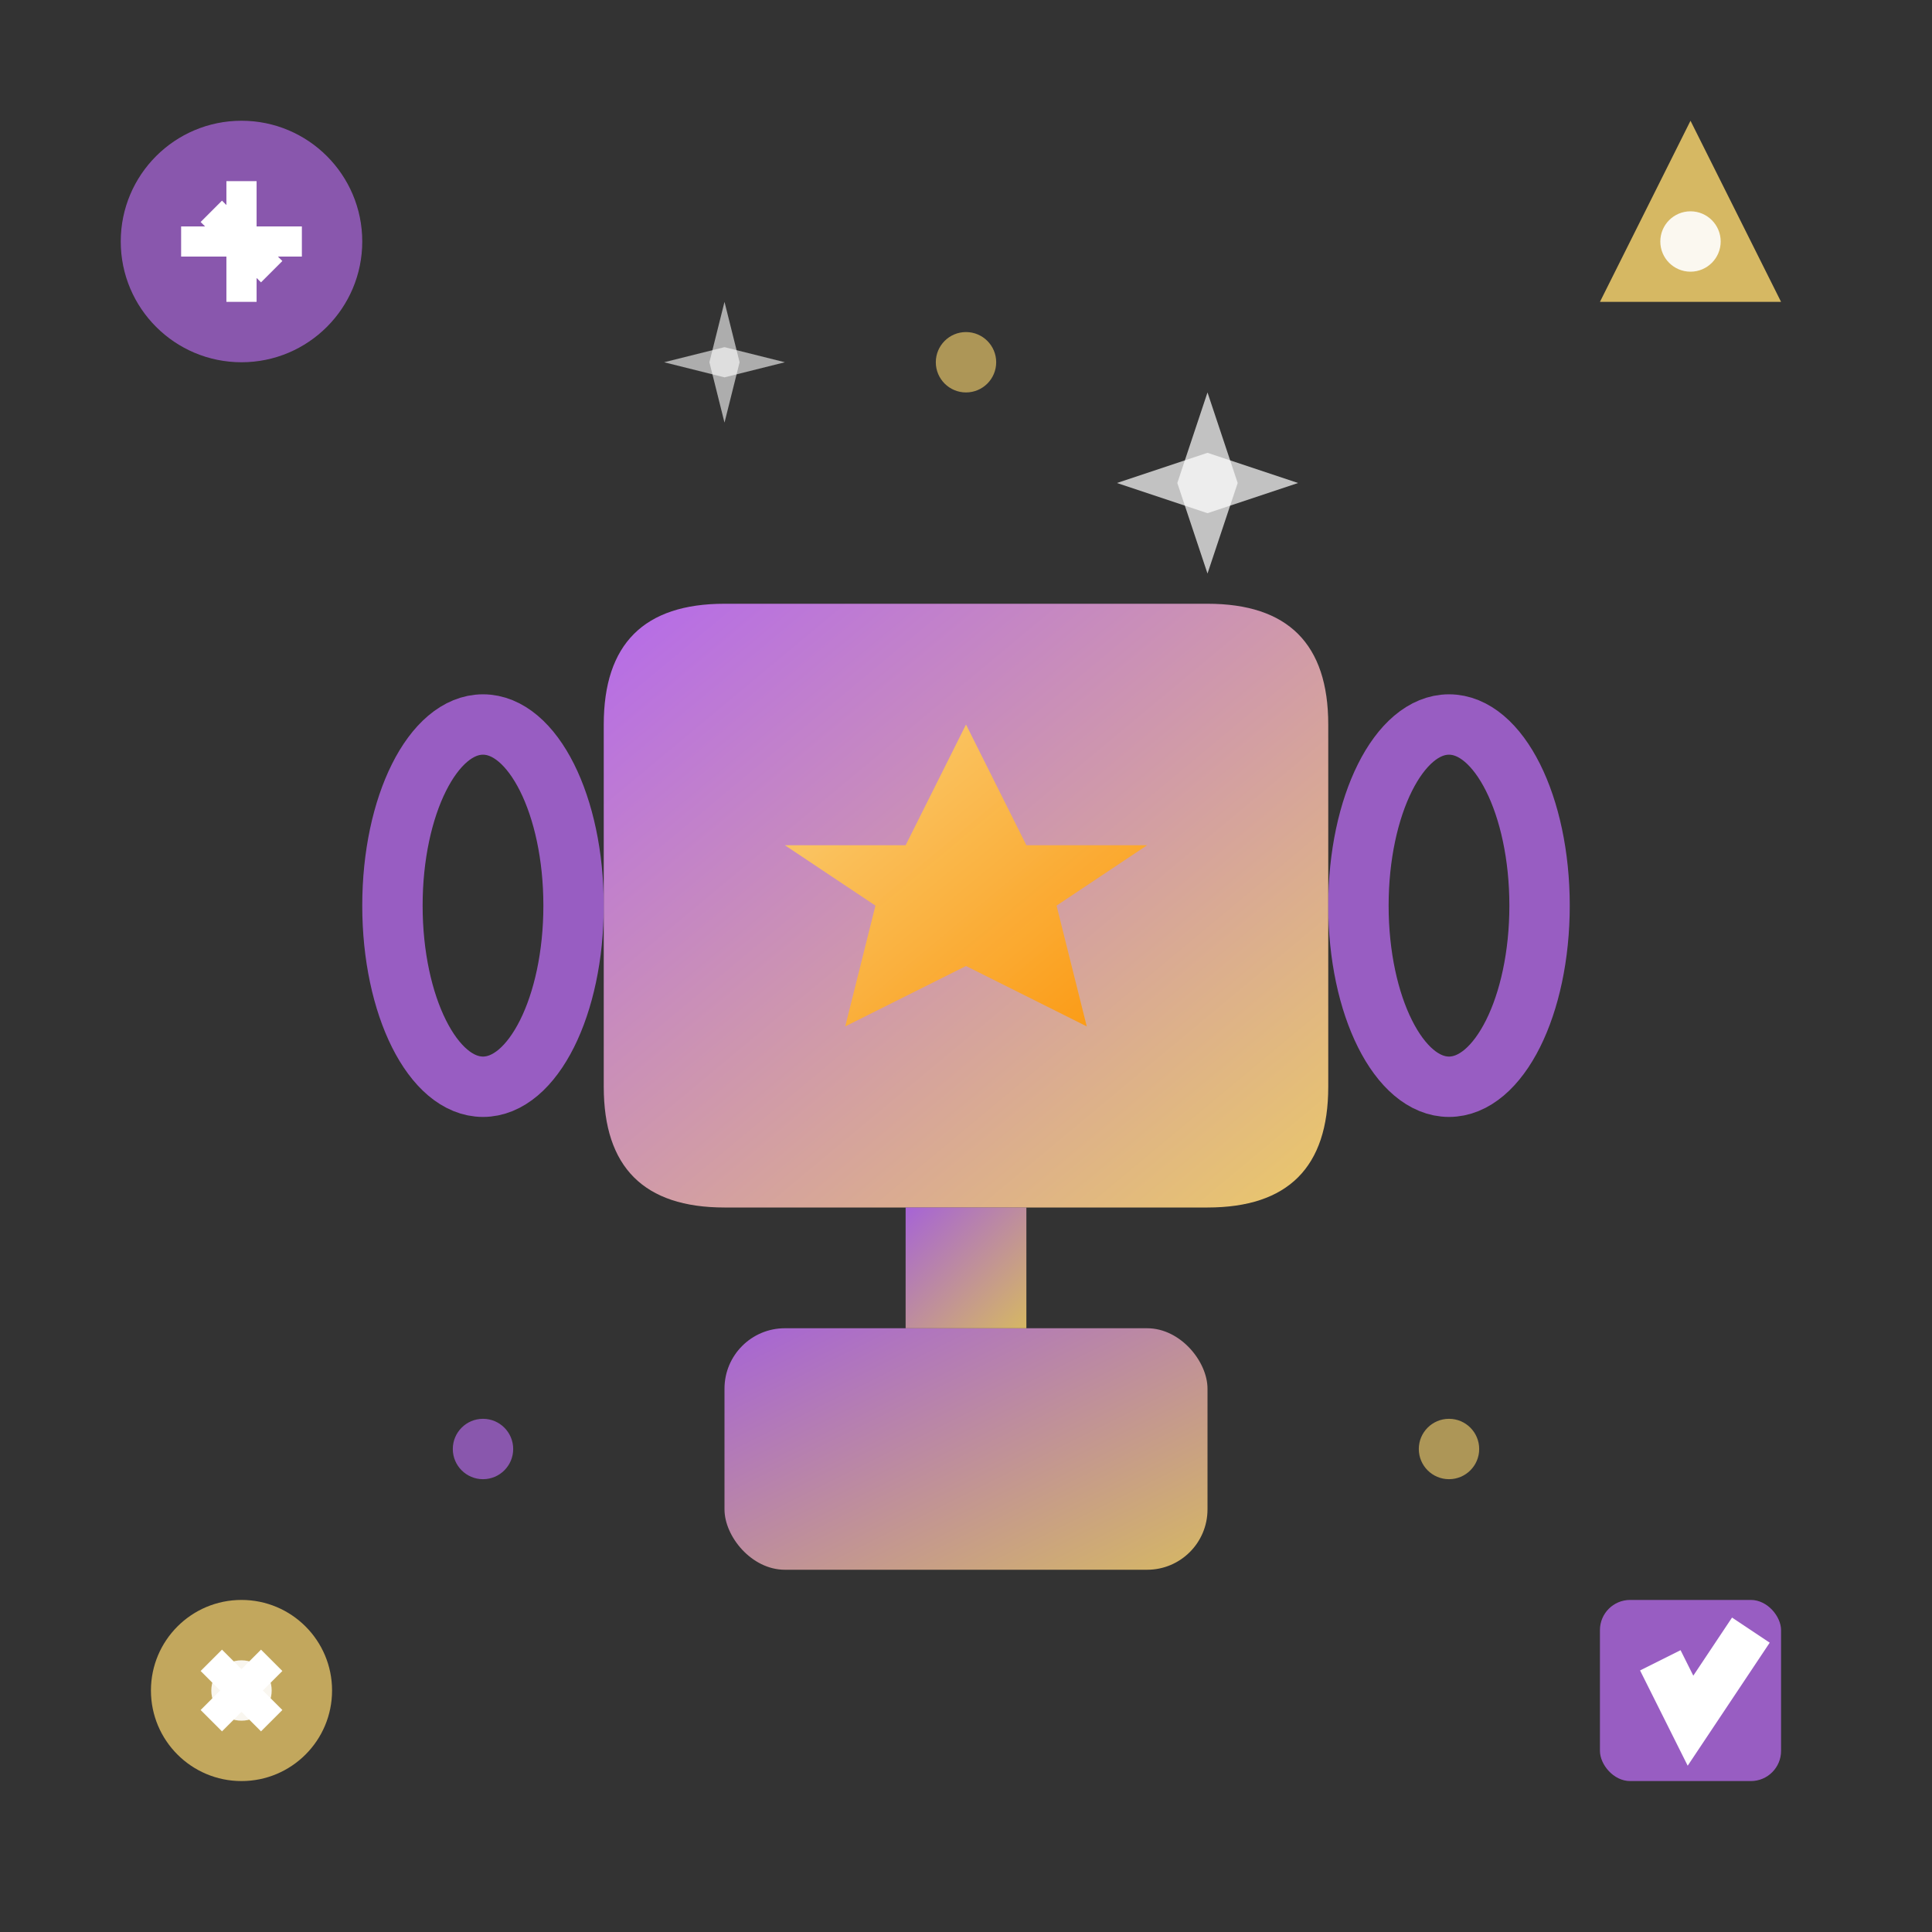 <svg xmlns="http://www.w3.org/2000/svg" viewBox="0 0 64 64" width="64" height="64">
  <rect x="0" y="0" width="64" height="64" fill="#333333" stroke="none"/>
  <defs>
    <linearGradient id="advantageGrad" x1="0%" y1="0%" x2="100%" y2="100%">
      <stop offset="0%" style="stop-color:#c370ff;stop-opacity:1" />
      <stop offset="100%" style="stop-color:#ffd970;stop-opacity:1" />
    </linearGradient>
    <linearGradient id="starGrad" x1="0%" y1="0%" x2="100%" y2="100%">
      <stop offset="0%" style="stop-color:#ffd970;stop-opacity:1" />
      <stop offset="100%" style="stop-color:#ff9500;stop-opacity:1" />
    </linearGradient>
  </defs>
  
  <!-- Trophy base -->
  <rect x="24" y="44" width="16" height="8" rx="2" fill="url(#advantageGrad)" opacity="0.8"/>
  
  <!-- Trophy cup -->
  <path d="M20 24 L20 36 Q20 40 24 40 L40 40 Q44 40 44 36 L44 24 Q44 20 40 20 L24 20 Q20 20 20 24 Z" 
        fill="url(#advantageGrad)" opacity="0.9"/>
  
  <!-- Trophy handles -->
  <ellipse cx="16" cy="30" rx="3" ry="6" fill="none" stroke="#c370ff" stroke-width="2" opacity="0.7"/>
  <ellipse cx="48" cy="30" rx="3" ry="6" fill="none" stroke="#c370ff" stroke-width="2" opacity="0.7"/>
  
  <!-- Trophy stem -->
  <rect x="30" y="40" width="4" height="4" fill="url(#advantageGrad)" opacity="0.8"/>
  
  <!-- Star on trophy -->
  <g transform="translate(32,30)">
    <path d="M0,-6 L2,-2 L6,-2 L3,0 L4,4 L0,2 L-4,4 L-3,0 L-6,-2 L-2,-2 Z" 
          fill="url(#starGrad)" opacity="0.9"/>
  </g>
  
  <!-- Advantage icons around trophy -->
  
  <!-- Speed/efficiency icon -->
  <g transform="translate(8,8)">
    <circle cx="0" cy="0" r="4" fill="#c370ff" opacity="0.6"/>
    <path d="M-2 0 L2 0 M0 -2 L0 2 M-1 -1 L1 1" stroke="#ffffff" stroke-width="1"/>
  </g>
  
  <!-- Quality icon -->
  <g transform="translate(56,8)">
    <polygon points="0,-4 3,2 -3,2" fill="#ffd970" opacity="0.8"/>
    <circle cx="0" cy="0" r="1" fill="#ffffff" opacity="0.9"/>
  </g>
  
  <!-- Innovation icon -->
  <g transform="translate(8,56)">
    <circle cx="0" cy="0" r="3" fill="#ffd970" opacity="0.7"/>
    <path d="M-1 -1 L1 1 M1 -1 L-1 1" stroke="#ffffff" stroke-width="1"/>
    <circle cx="0" cy="0" r="1" fill="#ffffff" opacity="0.9"/>
  </g>
  
  <!-- Reliability icon -->
  <g transform="translate(56,56)">
    <rect x="-3" y="-3" width="6" height="6" rx="1" fill="#c370ff" opacity="0.7"/>
    <path d="M-1 -1 L0 1 L2 -2" stroke="#ffffff" stroke-width="1.5" fill="none"/>
  </g>
  
  <!-- Decorative elements -->
  <circle cx="32" cy="12" r="1" fill="#ffd970" opacity="0.6"/>
  <circle cx="16" cy="48" r="1" fill="#c370ff" opacity="0.6"/>
  <circle cx="48" cy="48" r="1" fill="#ffd970" opacity="0.6"/>
  
  <!-- Sparkle effects -->
  <g transform="translate(40,16)">
    <path d="M0,-3 L1,0 L0,3 L-1,0 Z" fill="#ffffff" opacity="0.7"/>
    <path d="M-3,0 L0,1 L3,0 L0,-1 Z" fill="#ffffff" opacity="0.7"/>
  </g>
  
  <g transform="translate(24,12)">
    <path d="M0,-2 L0.5,0 L0,2 L-0.5,0 Z" fill="#ffffff" opacity="0.6"/>
    <path d="M-2,0 L0,0.5 L2,0 L0,-0.5 Z" fill="#ffffff" opacity="0.6"/>
  </g>
</svg>
